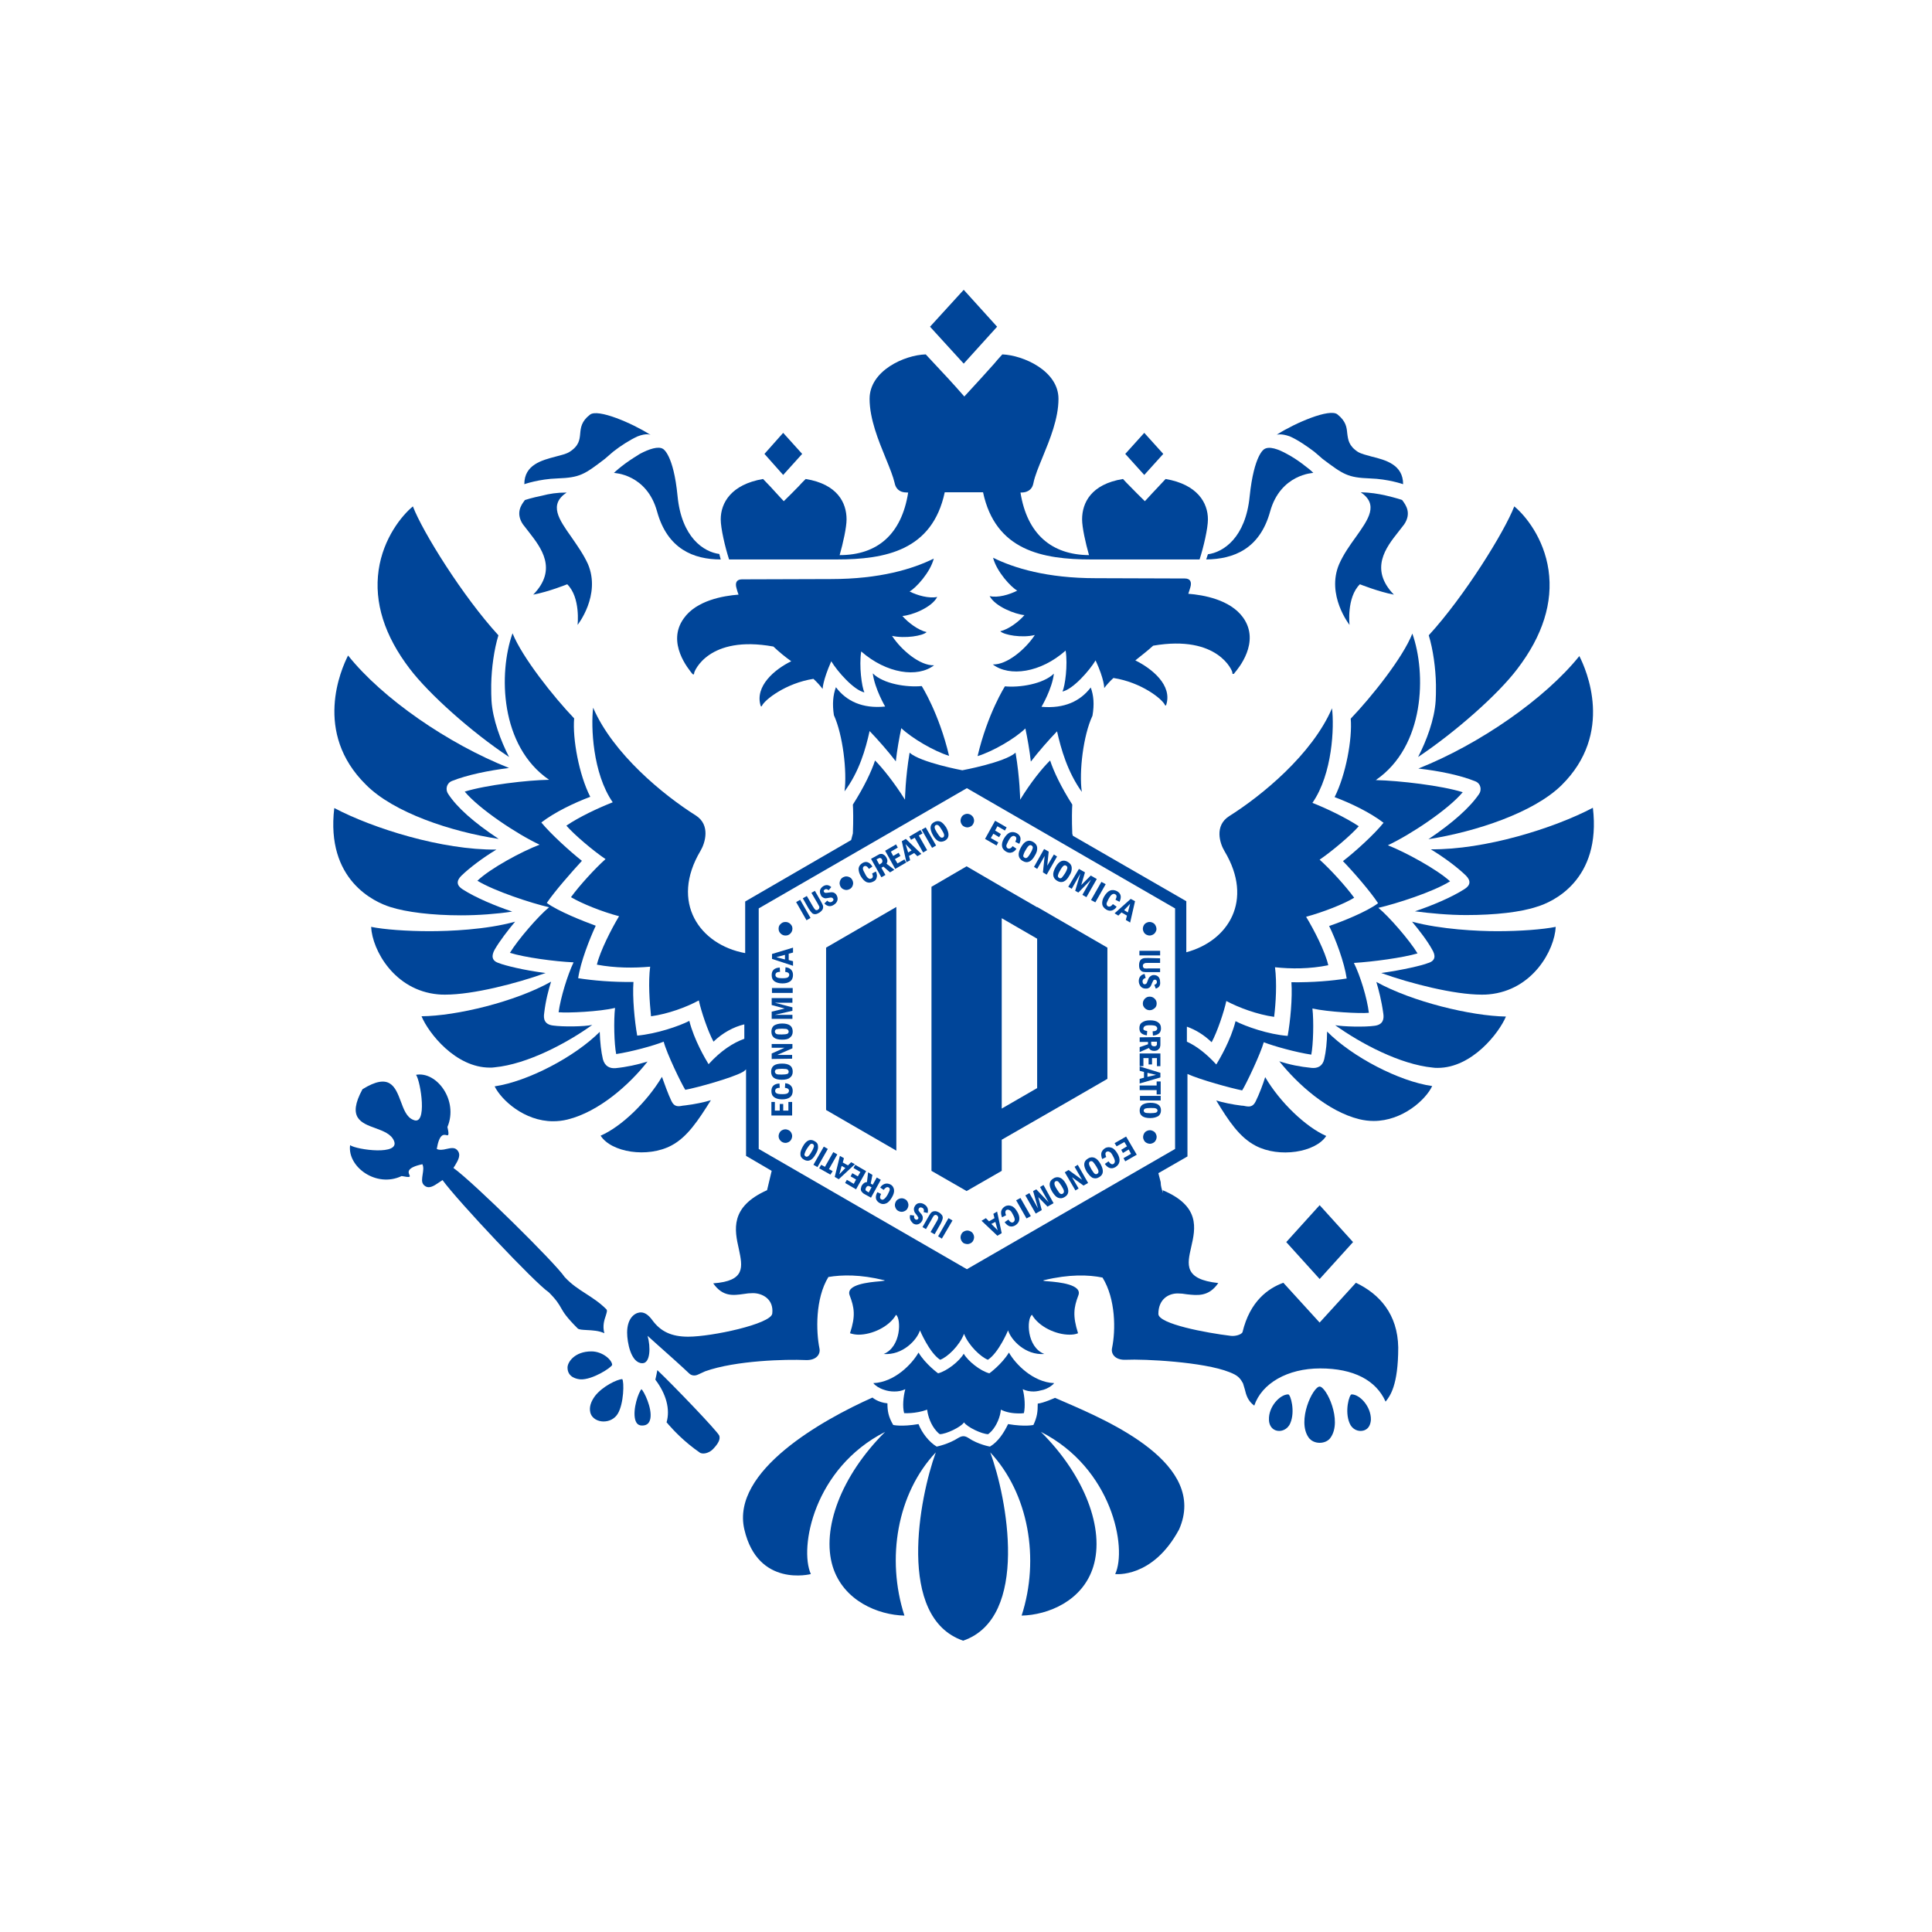 <?xml version="1.0" encoding="UTF-8"?> <svg xmlns="http://www.w3.org/2000/svg" width="400" height="400" viewBox="0 0 400 400" fill="none"><path d="M125.247 94.991C125.843 94.454 126.439 93.977 126.976 93.499C128.407 92.364 130.433 91.051 132.043 90.334C133.891 89.618 134.666 90.035 134.666 90.035C134.607 89.976 134.547 89.916 134.487 89.916C130.91 87.647 123.757 84.542 122.147 85.856C120.359 87.229 120.239 88.543 120.12 89.796C120.001 91.051 119.881 92.305 117.914 93.559C117.258 93.977 116.245 94.215 115.112 94.514C112.191 95.29 108.555 96.186 108.555 100.246C108.555 100.246 111.595 99.171 115.41 99.052C120.06 98.873 120.955 98.275 125.247 94.991Z" fill="#004599"></path><path d="M109.506 110.156C112.01 113.38 115.527 117.858 110.4 123.113C113.619 122.516 117.435 120.963 117.435 120.963C120.237 123.71 119.581 129.382 119.581 129.382C119.581 129.382 124.469 123.232 121.727 116.783C120.833 114.813 119.521 112.962 118.329 111.231C115.706 107.529 113.56 104.483 117.315 101.976C115.288 101.976 113.798 102.214 112.189 102.632C110.102 103.05 108.671 103.528 108.671 103.528C108.612 103.588 108.612 103.647 108.552 103.707C107.956 104.483 106.704 106.215 108.254 108.543C108.612 109.021 109.029 109.558 109.506 110.156Z" fill="#004599"></path><path d="M129.488 95.946C128.356 96.782 127.521 97.499 127.104 97.917C127.104 97.917 133.9 98.096 136.046 105.918C138.192 113.68 143.617 115.83 149.221 115.83L148.923 114.695C145.704 114.277 141.113 111.292 140.279 102.694C139.444 94.095 137.298 92.961 137.298 92.961C136.344 92.304 134.377 92.961 132.469 93.976C131.634 94.513 130.621 95.111 129.488 95.946Z" fill="#004599"></path><path d="M173.244 115.828C183.319 115.828 193.036 113.977 195.599 101.916H203.528C206.092 113.977 215.809 115.828 225.884 115.828H248.359C249.194 113.261 250.088 109.379 250.088 107.528C250.088 104.125 247.942 100.304 241.324 99.169C239.834 100.781 239.476 101.139 238.523 102.155C238.165 102.572 237.688 103.05 237.032 103.767C235.78 102.572 235.124 101.856 233.932 100.662C233.515 100.244 233.038 99.766 232.501 99.169C225.884 100.244 224.036 104.125 224.036 107.528C224.036 109.2 224.751 112.424 225.467 114.932C217.717 114.873 212.649 110.573 211.278 101.975H211.338C211.815 101.975 212.232 101.916 212.53 101.796C213.305 101.498 213.782 100.96 213.961 100.005C214.259 98.512 215.034 96.661 215.869 94.631C217.359 90.989 219.147 86.689 219.147 82.57C219.147 76.778 211.874 73.553 207.522 73.374C206.867 74.091 206.271 74.747 205.794 75.344C203.707 77.673 202.575 78.927 199.653 82.092C197.09 79.166 196.077 78.091 191.665 73.374C187.313 73.493 180.04 76.718 180.04 82.57C180.04 86.749 181.888 91.228 183.378 94.87C184.213 96.9 184.928 98.691 185.227 100.005C185.405 100.901 185.882 101.498 186.657 101.796C187.015 101.916 187.432 101.975 187.909 101.975H188.028C186.657 110.633 181.65 114.932 173.84 114.932C174.555 112.424 175.271 109.2 175.271 107.528C175.271 104.125 173.423 100.244 166.805 99.169C166.209 99.766 165.732 100.244 165.375 100.662C164.182 101.856 163.526 102.572 162.274 103.767C161.619 103.05 161.142 102.572 160.784 102.155C159.83 101.08 159.472 100.721 157.982 99.169C151.365 100.304 149.219 104.125 149.219 107.528C149.219 109.379 150.113 113.261 150.948 115.828H173.244Z" fill="#004599"></path><path d="M157.499 146.161C157.558 146.28 157.678 146.28 157.737 146.161C158.274 144.907 162.685 141.443 168.408 140.548C169.124 141.205 169.78 141.921 170.316 142.637C170.316 142.637 170.316 140.966 172.105 136.906C173.357 138.995 176.755 142.876 178.96 143.354C178.424 142.22 177.828 137.861 178.305 134.875C183.551 139.473 189.989 140.369 193.387 137.741C190.466 137.861 186.591 134.577 184.683 131.651C187.366 132.248 191.062 131.651 191.837 130.875C190.108 130.457 188.081 128.964 186.83 127.531C188.737 127.412 192.91 125.799 194.043 123.59C192.374 123.948 189.929 123.291 188.32 122.455C189.572 121.798 192.612 118.515 193.328 115.648C188.976 117.798 182.18 119.888 172.045 119.888C172.045 119.888 154.161 119.947 153.624 119.947C152.551 119.947 152.133 120.604 152.491 121.798C152.611 122.217 152.73 122.694 152.908 123.112C149.749 123.351 144.205 124.307 141.582 128.009C137.886 133.084 142.655 138.637 143.311 139.473C143.549 139.771 143.728 139.652 143.728 139.294C143.728 139.055 146.649 131.412 160.122 133.86C161.314 134.995 162.566 136.01 163.818 136.906C160.48 138.518 156.188 142.04 157.499 146.161Z" fill="#004599"></path><path d="M106.645 190.822C100.684 192.494 92.993 192.793 88.94 192.793C84.171 192.793 79.461 192.435 76.838 191.897C77.076 196.734 81.667 205.034 90.669 205.869C91.145 205.929 91.682 205.929 92.219 205.929C97.882 205.929 106.824 203.66 112.965 201.451C108.553 200.913 104.32 199.839 103.367 199.421C101.697 198.943 101.757 197.808 102.413 196.614C103.486 194.763 105.155 192.614 106.645 190.822Z" fill="#004599"></path><path d="M105.398 156.73C103.669 153.386 102 148.908 101.761 145.086C101.702 143.892 101.702 143.415 101.702 142.459C101.702 142.34 101.702 142.22 101.702 142.041C101.702 141.922 101.702 141.862 101.702 141.742C101.761 138.339 102.298 134.458 103.192 131.532C95.8 123.471 87.454 110.037 85.486 104.842C83.221 106.693 79.346 111.41 78.392 118.038C77.438 124.725 79.585 131.592 84.831 138.459C88.825 143.713 97.648 151.595 105.398 156.73Z" fill="#004599"></path><path d="M80.776 187.778C84.114 188.853 89.479 189.51 95.441 189.51C99.077 189.51 102.952 189.211 106.053 188.734C102.654 187.599 98.481 185.867 95.798 184.136C94.547 183.36 94.427 182.405 95.501 181.33C97.229 179.658 99.912 177.627 102.773 175.896C91.566 176.015 77.258 171.537 69.21 167.298C67.422 182.225 77.556 186.763 80.776 187.778Z" fill="#004599"></path><path d="M103.245 173.69C98.118 170.286 94.6 167.181 92.752 164.315C92.216 163.479 92.395 162.165 93.587 161.688C96.746 160.434 101.098 159.538 105.391 159.001C92.752 153.985 79.16 144.611 72.066 135.714C70.635 138.52 64.793 151.657 75.762 162.464C81.485 168.256 93.408 172.197 103.245 173.69Z" fill="#004599"></path><path d="M297.298 142.041C297.298 142.161 297.298 142.34 297.298 142.459C297.298 143.474 297.298 143.892 297.238 145.086C297 148.968 295.331 153.386 293.602 156.73C301.292 151.595 310.175 143.773 314.169 138.459C319.415 131.592 321.561 124.725 320.607 118.038C319.654 111.41 315.779 106.693 313.513 104.842C311.486 110.096 303.2 123.471 295.808 131.532C296.702 134.458 297.238 138.339 297.298 141.742C297.298 141.862 297.298 141.981 297.298 142.041Z" fill="#004599"></path><path d="M267.011 90.336C268.68 91.053 270.648 92.426 272.078 93.501C272.615 93.919 273.151 94.456 273.807 94.993C278.159 98.278 279.053 98.875 283.644 99.054C287.459 99.173 290.5 100.248 290.5 100.248C290.5 96.188 286.863 95.233 283.942 94.516C282.869 94.217 281.855 93.979 281.14 93.56C279.232 92.306 279.113 91.052 278.934 89.739C278.815 88.485 278.696 87.231 276.907 85.798C275.298 84.485 268.144 87.59 264.567 89.858C264.507 89.918 264.388 89.918 264.328 89.978C264.388 90.038 265.163 89.679 267.011 90.336Z" fill="#004599"></path><path d="M286.859 102.575C285.249 102.216 283.759 101.978 281.732 101.918C285.488 104.486 283.342 107.471 280.718 111.173C279.467 112.904 278.155 114.755 277.261 116.786C274.519 123.175 279.407 129.384 279.407 129.384C279.407 129.384 278.751 123.712 281.553 120.966C281.553 120.966 285.428 122.518 288.588 123.115C283.461 117.801 286.978 113.323 289.482 110.158C289.959 109.561 290.376 109.024 290.734 108.546C292.284 106.217 291.032 104.545 290.436 103.709C290.376 103.649 290.317 103.59 290.317 103.53C290.376 103.53 288.946 103.052 286.859 102.575Z" fill="#004599"></path><path d="M262.963 105.916C265.109 98.153 271.905 97.914 271.905 97.914C271.548 97.496 270.653 96.78 269.521 95.944C268.388 95.108 267.434 94.511 266.54 94.033C264.632 92.958 262.724 92.301 261.711 93.018C261.711 93.018 259.625 94.152 258.73 102.751C257.896 111.289 253.305 114.334 250.086 114.753L249.729 115.827C255.392 115.768 260.817 113.678 262.963 105.916Z" fill="#004599"></path><path d="M305.404 161.745C306.656 162.223 306.776 163.596 306.239 164.373C304.331 167.179 300.814 170.343 295.747 173.747C305.583 172.194 317.506 168.254 323.289 162.581C334.258 151.774 328.416 138.638 326.985 135.831C319.891 144.668 306.299 154.102 293.66 159.118C297.893 159.596 302.304 160.491 305.404 161.745Z" fill="#004599"></path><path d="M114.1 203.242C106.648 207.422 94.487 210.347 87.273 210.407C88.704 213.871 94.308 221.036 101.402 221.036C101.76 221.036 102.058 221.036 102.416 220.976C109.212 220.319 117.379 215.96 122.625 212.198C120.956 212.557 116.544 212.617 114.458 212.318C112.669 212.079 112.491 210.885 112.669 209.75C112.968 207.183 113.564 204.914 114.1 203.242Z" fill="#004599"></path><path d="M166.081 93.975L162.146 89.616L158.271 93.975L162.146 98.334L166.081 93.975Z" fill="#004599"></path><path d="M240.842 93.975L236.907 89.616L232.973 93.975L236.907 98.334L240.842 93.975Z" fill="#004599"></path><path d="M206.441 67.643L199.526 60L192.551 67.643L199.526 75.286L206.441 67.643Z" fill="#004599"></path><path d="M255.146 139.235C255.087 139.534 255.325 139.653 255.564 139.414C255.564 139.414 255.564 139.414 255.564 139.355L255.623 139.295C256.279 138.519 261.048 132.966 257.352 127.831C254.669 124.129 249.125 123.173 246.025 122.934C246.145 122.516 246.323 122.098 246.443 121.621C246.8 120.427 246.383 119.77 245.31 119.77C244.773 119.77 226.888 119.71 226.888 119.71C216.754 119.71 209.958 117.62 205.606 115.471C206.321 118.337 209.362 121.621 210.614 122.278C209.004 123.114 206.56 123.83 204.891 123.412C206.083 125.621 210.197 127.174 212.104 127.353C210.852 128.786 208.825 130.279 207.096 130.696C207.871 131.473 211.567 132.13 214.25 131.473C212.342 134.399 208.468 137.683 205.546 137.563C209.004 140.19 215.443 139.295 220.629 134.697C221.106 137.683 220.51 142.041 219.973 143.176C222.179 142.698 225.577 138.817 226.829 136.727C228.677 140.728 228.617 142.46 228.617 142.46C229.154 141.743 229.81 141.026 230.525 140.37C236.308 141.265 240.66 144.728 241.196 145.982C241.256 146.102 241.375 146.102 241.435 145.982C242.806 141.863 238.454 138.399 235.056 136.727C236.248 135.772 237.5 134.817 238.752 133.682C252.225 131.353 255.206 138.996 255.146 139.235Z" fill="#004599"></path><path d="M225.825 142.337C223.679 145.143 220.4 146.755 215.631 146.337C215.631 146.337 217.837 142.635 218.195 139.471C215.989 141.62 211.101 142.396 208.06 142.098C208.06 142.098 204.483 147.71 202.396 156.547C205.497 155.592 210.087 152.965 212.293 150.815C212.71 152.786 213.187 155.473 213.425 157.682C214.975 155.652 217.181 153.144 218.85 151.413C219.685 155.115 220.997 159.772 223.977 163.952C223.381 159.772 224.275 152.248 226.183 148.188C226.6 145.8 226.422 143.949 225.825 142.337Z" fill="#004599"></path><path d="M180.043 151.356C181.712 153.088 183.918 155.595 185.468 157.626C185.706 155.416 186.183 152.729 186.601 150.759C188.806 152.849 193.397 155.536 196.497 156.491C194.41 147.654 190.833 142.041 190.833 142.041C187.793 142.34 182.904 141.623 180.698 139.414C181.116 142.638 183.262 146.281 183.262 146.281C178.552 146.758 175.214 145.146 173.068 142.28C172.471 143.892 172.293 145.743 172.65 148.072C174.499 152.132 175.393 159.656 174.856 163.835C177.896 159.775 179.208 155.118 180.043 151.356Z" fill="#004599"></path><path d="M266.305 257.161L273.22 264.803L280.135 257.161L273.22 249.518L266.305 257.161Z" fill="#004599"></path><path d="M280.726 265.582L273.215 273.822L265.703 265.582C262.603 266.717 258.788 269.344 257.238 275.853C256.88 276.39 255.628 276.689 254.794 276.569C249.845 275.972 239.83 274.121 239.83 272.031C239.83 269.046 241.857 267.792 243.824 267.792C244.421 267.792 245.076 267.852 245.732 267.971C247.938 268.21 250.263 268.508 252.23 265.642C245.076 264.866 245.792 261.821 246.626 258.178C247.52 254.297 248.534 249.7 240.724 246.416C240.724 246.594 240.784 246.833 240.784 247.013C240.546 246.236 240.307 245.579 240.307 244.743L239.83 242.892L245.851 239.429V222.352C248.474 223.546 254.794 225.278 257.178 225.756C257.953 224.561 260.993 218.173 261.649 215.784C263.795 216.62 268.326 217.874 271.486 218.352C271.903 216.262 272.022 211.425 271.724 208.798C274.944 209.514 281.501 209.873 283.409 209.694C283.051 206.649 281.62 201.991 280.309 199.364C284.243 199.125 290.443 198.289 293.484 197.394C291.874 194.707 287.523 189.691 285.376 187.959C289.013 187.123 296.703 184.675 300.221 182.466C297.478 179.958 290.98 176.435 287.344 175.002C292.053 172.793 299.863 167.598 302.844 164.016C298.432 162.642 289.788 161.627 284.84 161.508C295.034 154.522 295.332 139.415 292.411 131.175C290.443 136.191 283.886 144.371 279.653 148.789C280.011 152.969 278.64 160.433 276.315 165.031C279.653 166.284 283.647 168.195 286.449 170.345C284.601 172.673 280.607 176.316 278.043 178.286C280.19 180.495 283.767 184.615 285.316 187.004C282.932 188.795 277.805 190.825 275.182 191.721C276.494 194.348 278.342 199.245 278.818 202.588C275.838 203.066 271.724 203.424 267.372 203.364C267.611 206.589 267.134 211.545 266.597 214.471C262.603 214.172 257.894 212.5 255.807 211.425C254.794 215.426 252.469 219.307 251.932 220.203C251.872 220.322 251.813 220.382 251.813 220.382C249.726 218.113 247.699 216.56 245.732 215.665V212.56C247.58 213.216 249.309 214.291 250.859 215.784C252.051 213.575 253.422 209.455 253.899 207.246C256.463 208.619 260.338 210.052 263.795 210.53C264.153 207.604 264.391 203.544 263.975 200.259C267.313 200.618 271.188 200.618 275.003 199.842C274.407 197.095 272.022 192.437 270.413 189.81C273.93 188.855 278.222 187.183 280.369 185.869C278.64 183.481 275.361 179.898 273.215 177.987C275.838 176.196 279.713 172.912 281.322 171.061C278.699 169.33 274.765 167.419 271.724 166.225C275.897 160.194 276.255 150.521 275.778 146.64C271.665 156.193 261.232 164.732 254.495 168.972C251.396 170.942 252.528 174.584 253.542 176.256C259.622 186.407 254.317 194.826 245.613 197.155V186.586L222.124 173.032L222.005 172.614C221.886 169.748 221.945 167.419 222.005 166.583C219.68 162.941 218.13 159.657 217.415 157.447C215.805 159 213.361 162.045 211.215 165.568C211.215 165.508 211.155 161.149 210.261 155.835C207.996 157.865 199.232 159.478 199.232 159.478C199.232 159.478 190.588 157.865 188.323 155.835C187.428 161.149 187.369 165.508 187.369 165.568C185.163 162.045 182.719 159 181.169 157.447C180.453 159.657 178.903 162.941 176.578 166.583C176.638 167.479 176.698 169.748 176.578 172.554C176.578 172.554 176.459 173.032 176.22 173.927L154.282 186.646V197.334C144.863 195.602 138.663 186.825 145.042 176.136C145.996 174.524 147.128 170.822 144.088 168.852C137.351 164.613 126.919 156.074 122.805 146.52C122.328 150.401 122.686 160.075 126.859 166.105C123.818 167.299 119.884 169.15 117.261 170.942C118.93 172.853 122.805 176.136 125.369 177.868C123.223 179.779 119.944 183.362 118.215 185.75C120.421 187.064 124.713 188.795 128.171 189.691C126.62 192.258 124.236 196.916 123.58 199.722C127.395 200.439 131.271 200.439 134.609 200.14C134.192 203.364 134.49 207.425 134.788 210.41C138.305 209.933 142.18 208.5 144.684 207.126C145.161 209.336 146.532 213.455 147.725 215.665C149.573 213.873 151.838 212.619 154.103 212.082V215.068C151.778 215.903 149.274 217.516 146.711 220.322C146.711 220.322 146.651 220.262 146.592 220.143C146.055 219.247 143.73 215.366 142.717 211.365C140.63 212.441 135.921 214.052 131.926 214.411C131.39 211.425 130.913 206.469 131.151 203.305C126.859 203.364 122.746 203.006 119.705 202.528C120.182 199.185 122.09 194.348 123.342 191.661C120.719 190.706 115.592 188.676 113.207 186.944C114.817 184.556 118.393 180.495 120.48 178.226C117.977 176.256 113.982 172.614 112.074 170.285C114.876 168.135 118.871 166.225 122.209 164.971C119.884 160.433 118.513 152.969 118.871 148.73C114.638 144.311 108.14 136.131 106.113 131.115C103.192 139.355 103.49 154.462 113.684 161.448C109.272 161.508 100.628 162.523 96.217 163.896C99.198 167.479 107.007 172.673 111.717 174.883C108.08 176.256 101.523 179.779 98.84 182.346C102.357 184.496 110.048 187.004 113.684 187.84C111.538 189.571 107.186 194.587 105.576 197.274C108.617 198.229 114.817 199.065 118.751 199.245C117.499 201.871 116.069 206.529 115.651 209.574C117.619 209.753 124.117 209.455 127.336 208.679C127.038 211.306 127.157 216.142 127.574 218.232C130.734 217.754 135.324 216.501 137.411 215.665C138.007 218.053 141.107 224.442 141.882 225.636C144.445 225.159 151.48 223.188 153.686 221.994C154.044 221.815 154.282 221.576 154.461 221.397V239.31L159.767 242.415C159.171 244.863 158.813 246.356 158.813 246.416C151.063 249.879 152.076 254.656 152.971 258.596C153.746 262.299 154.401 265.224 147.665 265.702C149.632 268.508 151.778 268.21 153.925 267.911C154.58 267.792 155.236 267.732 155.892 267.732C157.859 267.732 160.244 268.986 159.886 271.971C159.588 274.121 147.367 276.748 142.478 276.748C139.02 276.748 136.755 275.673 135.027 273.285C134.192 272.151 133.357 271.613 132.403 271.733C131.211 271.912 129.84 273.106 129.84 275.912C129.84 277.883 130.615 282.242 132.999 282.242C134.668 282.242 134.728 278.838 134.073 276.569C134.073 276.569 134.788 277.226 135.861 278.181C137.948 280.032 141.226 282.958 142.657 284.332C143.134 284.809 143.849 284.929 144.565 284.57C144.982 284.391 145.459 284.152 145.996 283.913C152.374 281.645 162.867 281.406 166.742 281.585C169.067 281.704 169.901 280.331 169.663 279.196C168.947 275.673 168.769 268.866 171.511 264.388C174.372 263.911 178.128 263.851 183.017 265.045C183.434 265.164 182.957 265.164 182.123 265.284C179.917 265.463 175.028 265.941 175.922 268.21C176.876 270.717 177.174 272.449 175.982 276.032C176.519 276.211 177.115 276.33 177.77 276.33C180.513 276.33 184.09 274.718 185.521 272.21C186.594 273.046 186.594 278.838 182.957 280.331C186.892 280.63 189.872 277.405 190.468 275.435C190.468 275.435 192.376 280.032 194.642 281.525C196.072 281.047 198.636 278.659 199.59 276.151C200.543 278.599 203.107 280.988 204.538 281.525C206.803 280.032 208.711 275.435 208.711 275.435C209.307 277.405 212.288 280.63 216.223 280.331C212.526 278.898 212.526 273.046 213.659 272.21C215.09 274.718 218.667 276.33 221.409 276.33C222.065 276.33 222.661 276.27 223.197 276.032C222.065 272.449 222.303 270.717 223.257 268.21C224.151 265.941 219.263 265.463 217.057 265.284C216.223 265.224 215.745 265.164 216.163 265.045C221.409 263.791 225.344 263.911 228.265 264.508C231.007 268.926 231.007 275.435 230.232 279.137C229.994 280.271 230.828 281.645 233.153 281.525C236.79 281.346 249.19 281.943 254.555 284.093C256.224 284.749 256.701 285.227 257.357 286.421C257.476 286.839 257.596 287.197 257.715 287.615C258.013 288.869 258.37 290.063 259.682 291.019C261.232 286.421 266.538 283.316 273.334 283.316C280.25 283.316 284.899 285.764 286.867 290.183L286.926 290.123C287.761 289.048 289.49 286.899 289.49 278.957C289.371 272.091 285.615 267.911 280.726 265.582ZM200.186 262.776L157.084 237.877V188.078L200.186 163.18L243.288 188.078V237.877L200.186 262.776Z" fill="#004599"></path><path d="M261.943 223.008C261.526 224.381 260.691 226.59 259.976 228.023C259.38 229.277 258.545 229.158 257.651 228.979C257.472 228.919 257.293 228.919 257.115 228.919C255.147 228.68 253.18 228.262 251.809 227.844C254.372 232.084 256.637 235.487 259.976 237.219C264.864 239.786 272.376 238.592 274.582 235.188C270.349 233.337 264.984 228.202 261.943 223.008Z" fill="#004599"></path><path d="M279.836 288.691C279.359 288.691 278.345 292.155 279.419 294.663C279.955 295.976 281.267 296.514 282.399 296.155C283.472 295.797 283.77 294.782 283.83 293.946C283.89 291.259 281.565 288.691 279.836 288.691Z" fill="#004599"></path><path d="M286.393 209.809C286.572 210.944 286.393 212.138 284.605 212.376C282.518 212.675 278.107 212.556 276.438 212.257C281.684 216.019 289.851 220.378 296.647 221.035C297.005 221.095 297.303 221.095 297.66 221.095C304.754 221.095 310.359 213.869 311.789 210.466C304.576 210.347 292.414 207.421 284.962 203.301C285.439 204.913 286.035 207.182 286.393 209.809Z" fill="#004599"></path><path d="M329.789 167.24C321.741 171.48 307.434 175.958 296.226 175.839C299.088 177.57 301.77 179.601 303.499 181.272C304.572 182.347 304.453 183.302 303.201 184.078C300.519 185.81 296.345 187.542 292.947 188.676C296.107 189.094 299.922 189.453 303.559 189.453C309.52 189.453 314.886 188.855 318.224 187.721C321.443 186.765 331.578 182.227 329.789 167.24Z" fill="#004599"></path><path d="M274.165 219.304C273.807 220.797 272.734 221.215 271.542 221.096C269.158 220.857 267.011 220.439 264.865 219.722C268.621 224.44 274.88 230.112 281.438 231.724C282.452 231.963 283.406 232.083 284.419 232.083C290.381 232.083 295.209 227.664 296.521 224.857C289.725 223.902 279.948 218.827 274.761 213.572C274.761 215.662 274.523 217.752 274.165 219.304Z" fill="#004599"></path><path d="M292.348 190.822C293.838 192.614 295.507 194.763 296.521 196.614C297.236 197.808 297.295 198.943 295.567 199.421C294.613 199.839 290.321 200.854 285.969 201.451C292.109 203.66 301.111 205.929 306.715 205.929C307.251 205.929 307.788 205.929 308.265 205.869C317.326 205.034 321.857 196.734 322.096 191.897C319.413 192.435 314.763 192.793 309.994 192.793C305.999 192.793 298.309 192.435 292.348 190.822Z" fill="#004599"></path><path d="M273.216 287.076C271.845 287.076 268.446 294.122 270.95 297.645C271.427 298.302 272.262 298.719 273.216 298.719C274.11 298.719 275.004 298.361 275.481 297.645C277.985 294.122 274.587 287.076 273.216 287.076Z" fill="#004599"></path><path d="M220.219 290.186C219.563 289.887 218.967 289.648 218.43 289.409C218.43 289.409 216.045 290.484 214.853 290.604C214.853 292.335 214.734 293.35 213.959 295.022C213.959 295.022 212.29 295.44 208.713 294.843C207.878 296.575 206.686 298.485 204.957 299.5C204.957 299.5 202.513 299.083 200.486 297.709C200.128 297.47 199.77 297.351 199.473 297.351C199.115 297.351 198.817 297.47 198.4 297.709C196.372 299.023 193.929 299.5 193.929 299.5C192.319 298.545 190.828 296.575 190.173 294.843C186.596 295.44 184.927 295.022 184.927 295.022C183.913 293.291 183.734 292.096 183.734 290.544C181.767 290.365 180.634 289.35 180.634 289.35C170.44 293.888 151.303 304.516 154.105 316.637C156.907 328.759 167.877 325.892 167.877 325.892C165.432 320.459 168.473 303.979 183.257 296.455C174.136 305.531 170.022 316.578 172.407 324.34C174.613 331.446 181.826 334.371 187.251 334.491C183.436 322.668 185.761 309.174 193.749 300.695C190.352 310.01 185.522 334.909 199.413 339.685C213.244 334.909 208.475 310.01 205.017 300.695C212.946 309.174 215.33 322.728 211.515 334.491C216.94 334.371 224.153 331.505 226.359 324.34C228.743 316.578 224.63 305.531 215.509 296.455C230.294 303.979 233.394 320.519 230.89 325.892C230.89 325.892 238.64 326.848 244.124 316.637C250.086 303.083 229.757 294.305 220.219 290.186Z" fill="#004599"></path><path d="M126.741 282.599C126.741 281.583 124.773 279.792 122.448 279.792C118.99 279.792 117.5 282.001 117.5 283.136C117.5 285.226 119.527 285.524 120.183 285.584C122.627 285.703 126.502 283.196 126.741 282.599Z" fill="#004599"></path><path d="M262.725 293.946C262.725 294.722 263.083 295.797 264.156 296.155C265.229 296.514 266.6 295.976 267.137 294.663C268.21 292.215 267.196 288.691 266.719 288.691C264.99 288.691 262.606 291.259 262.725 293.946Z" fill="#004599"></path><path d="M123.22 288.988C122.326 290.182 121.968 291.316 122.207 292.391C122.505 293.705 123.816 294.302 124.949 294.302C126.201 294.302 127.274 293.705 127.87 292.75C129.182 290.66 129.241 286.002 128.824 285.524C127.751 285.584 124.77 287.017 123.22 288.988Z" fill="#004599"></path><path d="M121.488 275.373C122.621 275.432 123.992 275.492 125.124 276.029C124.707 274.477 125.124 273.283 125.423 272.387C125.602 271.79 125.78 271.313 125.542 271.074C124.111 269.64 122.68 268.745 121.309 267.849C119.819 266.894 118.329 265.938 116.897 264.386C115.049 261.58 98.059 244.801 93.886 241.816C94.005 241.637 94.065 241.457 94.184 241.338C94.9 240.144 95.555 239.009 94.602 238.054C94.065 237.516 93.29 237.696 92.455 237.875C91.74 238.054 90.965 238.173 90.428 237.875C90.965 234.71 91.859 234.889 92.396 235.008C92.813 235.128 93.052 235.128 92.634 233.337C94.959 227.844 90.428 221.753 86.136 222.529C87.09 223.843 88.581 233.277 85.54 231.844C84.169 231.307 83.573 229.635 82.977 228.022C81.844 225.037 80.711 221.992 75.048 225.515C71.828 231.426 74.75 232.501 77.731 233.576C79.34 234.173 80.949 234.77 81.546 236.143C82.977 239.308 73.855 238.054 72.484 237.098C71.888 241.577 77.909 245.995 83.156 243.488C85.004 243.846 84.944 243.667 84.765 243.249C84.526 242.711 84.109 241.756 87.448 241.039C87.746 241.637 87.627 242.353 87.507 243.129C87.388 243.965 87.209 244.801 87.746 245.339C88.7 246.294 89.772 245.578 90.905 244.801C91.144 244.622 91.382 244.502 91.621 244.324C94.721 248.623 110.877 265.76 113.619 267.551C115.228 269.163 115.705 269.999 116.182 270.835C116.719 271.79 117.315 272.745 119.58 275.015C119.878 275.313 120.594 275.313 121.488 275.373Z" fill="#004599"></path><path d="M139.017 237.159C142.296 235.428 144.561 231.964 147.184 227.785C145.813 228.202 143.845 228.621 141.878 228.859C141.7 228.859 141.521 228.919 141.342 228.919C140.448 229.098 139.613 229.218 139.017 227.964C138.301 226.471 137.526 224.262 137.05 222.948C133.949 228.143 128.644 233.278 124.352 235.129C126.557 238.592 134.069 239.786 139.017 237.159Z" fill="#004599"></path><path d="M131.5 293.884C131.738 294.78 132.215 295.197 133.11 295.138C134.004 295.078 134.48 294.6 134.659 293.645C135.017 291.495 133.348 288.092 132.811 287.614C132.215 288.211 130.963 291.734 131.5 293.884Z" fill="#004599"></path><path d="M216.043 287.736C216.997 287.437 217.832 286.9 218.249 286.362C213.838 286.183 210.201 282.362 208.889 280.033C207.399 282.481 204.836 284.332 204.836 284.332C202.988 283.855 200.424 281.824 199.53 280.272C198.636 281.824 196.072 283.855 194.224 284.332C194.224 284.332 191.601 282.422 190.17 280.033C188.859 282.362 185.222 286.183 180.811 286.362C181.228 286.9 182.062 287.437 183.016 287.736C183.672 287.975 184.388 288.094 185.163 288.094C185.938 288.094 186.713 287.975 187.428 287.616C187.011 289.228 186.832 291.199 187.189 292.572C187.189 292.572 189.515 292.752 191.959 291.856C192.138 293.349 192.793 295.08 193.866 296.274C194.105 296.513 194.284 296.752 194.582 296.931C195.893 296.931 198.993 295.439 199.59 294.483C200.186 295.439 203.286 296.931 204.597 296.931C204.836 296.752 205.074 296.513 205.312 296.274C206.386 295.08 207.101 293.289 207.22 291.856C208.293 292.393 209.545 292.632 210.976 292.632C211.334 292.632 211.632 292.632 211.99 292.572C212.288 291.199 212.168 289.228 211.751 287.616C212.466 287.975 213.241 288.094 214.016 288.094C214.613 288.094 215.387 287.915 216.043 287.736Z" fill="#004599"></path><path d="M124.825 219.306C124.468 217.813 124.23 215.724 124.17 213.634C118.983 218.829 109.266 223.904 102.41 224.919C103.781 227.726 108.55 232.144 114.512 232.144C115.526 232.144 116.539 232.025 117.493 231.786C124.051 230.174 130.37 224.501 134.066 219.784C131.92 220.441 129.774 220.918 127.389 221.157C126.256 221.217 125.243 220.799 124.825 219.306Z" fill="#004599"></path><path d="M136.099 283.674C135.98 284.39 135.801 285.107 135.682 285.644C137.947 288.63 138.781 291.794 138.007 294.481C138.066 294.541 138.186 294.661 138.424 294.959C139.318 295.974 141.583 298.482 144.981 300.811C145.816 301.169 147.008 300.691 147.664 299.975C148.797 298.78 149.155 297.944 148.916 297.228C148.499 296.273 139.437 286.838 136.099 283.674Z" fill="#004599"></path><path d="M238.044 209.153C237.687 209.153 237.329 209.034 237.031 208.735C236.733 208.437 236.613 208.138 236.613 207.78C236.613 207.422 236.733 207.063 237.031 206.765C237.329 206.466 237.627 206.347 238.044 206.347C238.402 206.347 238.76 206.466 239.058 206.765C239.356 207.063 239.475 207.362 239.475 207.78C239.475 208.138 239.356 208.496 239.058 208.735C238.76 208.974 238.462 209.153 238.044 209.153Z" fill="#004599"></path><path d="M236.847 236.087C236.668 235.728 236.609 235.43 236.728 235.012C236.847 234.653 237.026 234.355 237.384 234.176C237.742 233.997 238.099 233.937 238.457 234.056C238.815 234.176 239.113 234.355 239.291 234.713C239.47 235.071 239.53 235.37 239.411 235.788C239.291 236.146 239.113 236.445 238.755 236.624C238.397 236.803 238.099 236.863 237.682 236.743C237.324 236.624 237.026 236.445 236.847 236.087Z" fill="#004599"></path><path d="M161.383 235.905C161.204 235.546 161.144 235.248 161.263 234.83C161.383 234.472 161.561 234.173 161.919 233.994C162.277 233.815 162.634 233.755 162.992 233.875C163.35 233.994 163.648 234.173 163.827 234.531C164.006 234.89 164.065 235.188 163.946 235.606C163.827 235.965 163.648 236.263 163.29 236.442C162.932 236.621 162.634 236.681 162.217 236.562C161.859 236.442 161.621 236.263 161.383 235.905Z" fill="#004599"></path><path d="M199.05 256.859C198.872 256.501 198.812 256.202 198.931 255.784C199.05 255.426 199.229 255.127 199.587 254.948C199.945 254.769 200.302 254.709 200.66 254.828C201.018 254.948 201.316 255.127 201.495 255.485C201.673 255.844 201.733 256.142 201.614 256.56C201.495 256.918 201.316 257.217 200.958 257.396C200.601 257.575 200.302 257.635 199.885 257.516C199.527 257.456 199.229 257.217 199.05 256.859Z" fill="#004599"></path><path d="M162.632 190.886C162.989 190.886 163.347 191.005 163.645 191.304C163.943 191.602 164.063 191.901 164.063 192.259C164.063 192.617 163.943 192.976 163.645 193.274C163.347 193.573 163.049 193.692 162.632 193.692C162.274 193.692 161.916 193.573 161.619 193.274C161.32 192.976 161.201 192.677 161.201 192.259C161.201 191.901 161.32 191.543 161.619 191.304C161.916 191.005 162.214 190.886 162.632 190.886Z" fill="#004599"></path><path d="M201.495 169.208C201.673 169.567 201.733 169.925 201.614 170.283C201.495 170.641 201.316 170.94 200.958 171.119C200.601 171.298 200.243 171.358 199.885 171.239C199.527 171.119 199.229 170.94 199.05 170.582C198.872 170.223 198.812 169.925 198.931 169.507C199.05 169.149 199.229 168.85 199.587 168.671C199.945 168.492 200.243 168.432 200.66 168.551C201.018 168.671 201.256 168.85 201.495 169.208Z" fill="#004599"></path><path d="M239.239 192.972C239.06 193.331 238.762 193.509 238.404 193.629C238.046 193.748 237.689 193.689 237.331 193.509C236.973 193.331 236.795 193.032 236.675 192.674C236.556 192.315 236.616 191.957 236.795 191.599C236.973 191.241 237.272 191.061 237.629 190.942C237.987 190.823 238.345 190.882 238.702 191.061C239.06 191.241 239.239 191.539 239.358 191.897C239.477 192.255 239.477 192.614 239.239 192.972Z" fill="#004599"></path><path d="M185.456 248.805C185.635 248.447 185.934 248.267 186.291 248.148C186.649 248.029 187.007 248.088 187.364 248.267C187.722 248.447 187.901 248.745 188.02 249.103C188.139 249.461 188.08 249.82 187.901 250.178C187.722 250.537 187.424 250.715 187.066 250.835C186.709 250.954 186.351 250.895 185.993 250.715C185.635 250.537 185.456 250.238 185.337 249.88C185.218 249.521 185.278 249.163 185.456 248.805Z" fill="#004599"></path><path d="M174.011 182.168C174.19 181.81 174.488 181.63 174.846 181.511C175.203 181.392 175.561 181.452 175.919 181.63C176.276 181.81 176.456 182.108 176.575 182.467C176.694 182.825 176.635 183.183 176.456 183.541C176.276 183.9 175.979 184.079 175.621 184.198C175.263 184.318 174.906 184.258 174.548 184.079C174.19 183.9 174.011 183.601 173.892 183.243C173.773 182.884 173.833 182.526 174.011 182.168Z" fill="#004599"></path><path d="M164.832 186.767L165.667 186.289L167.813 190.051L166.978 190.528L164.832 186.767Z" fill="#004599"></path><path d="M166.209 185.987L167.043 185.509L168.296 187.659C168.474 187.957 168.593 188.137 168.713 188.256C168.832 188.376 168.891 188.435 169.011 188.435C169.13 188.435 169.249 188.435 169.369 188.316C169.488 188.256 169.607 188.137 169.607 188.017C169.666 187.898 169.666 187.778 169.607 187.659C169.547 187.539 169.428 187.3 169.249 187.002L167.997 184.852L168.713 184.435L169.905 186.524C170.144 186.942 170.322 187.3 170.382 187.48C170.442 187.719 170.442 187.957 170.322 188.256C170.203 188.495 169.965 188.734 169.607 188.973C169.309 189.151 169.011 189.271 168.772 189.271C168.534 189.271 168.296 189.211 168.117 189.032C167.938 188.853 167.699 188.554 167.401 188.077L166.209 185.987Z" fill="#004599"></path><path d="M172.105 183.66L171.569 184.317C171.27 184.079 171.032 184.019 170.794 184.138C170.675 184.198 170.615 184.317 170.555 184.377C170.495 184.437 170.555 184.616 170.615 184.676C170.675 184.795 170.794 184.854 170.913 184.854C171.032 184.854 171.27 184.854 171.569 184.795C171.867 184.735 172.105 184.735 172.284 184.735C172.463 184.735 172.642 184.795 172.821 184.914C172.999 185.034 173.118 185.153 173.238 185.392C173.417 185.75 173.477 186.108 173.357 186.467C173.238 186.825 172.999 187.124 172.582 187.362C171.926 187.781 171.27 187.661 170.675 187.064L171.27 186.467C171.569 186.765 171.867 186.885 172.224 186.706C172.344 186.646 172.463 186.527 172.523 186.407C172.582 186.288 172.582 186.168 172.463 186.049C172.403 185.93 172.344 185.87 172.224 185.87C172.105 185.81 171.926 185.81 171.688 185.87C171.33 185.93 171.092 185.989 170.913 185.989C170.734 185.989 170.555 185.93 170.376 185.81C170.197 185.691 170.019 185.571 169.959 185.332C169.78 184.974 169.721 184.676 169.78 184.317C169.9 183.959 170.078 183.72 170.436 183.481C171.032 183.123 171.569 183.183 172.105 183.66Z" fill="#004599"></path><path d="M180.564 180.849L181.339 180.431C181.518 180.849 181.637 181.267 181.518 181.625C181.458 182.044 181.22 182.342 180.802 182.521C180.325 182.76 179.908 182.82 179.431 182.641C179.014 182.461 178.597 182.044 178.239 181.446C177.881 180.849 177.762 180.312 177.762 179.834C177.821 179.357 178.06 178.998 178.537 178.7C179.312 178.222 180.027 178.461 180.623 179.416L179.908 179.894C179.55 179.357 179.252 179.177 178.894 179.357C178.716 179.476 178.656 179.595 178.656 179.834C178.656 180.073 178.835 180.431 179.133 180.969C179.372 181.446 179.61 181.745 179.848 181.864C180.027 181.984 180.206 181.984 180.445 181.864C180.743 181.745 180.802 181.387 180.564 180.849Z" fill="#004599"></path><path d="M180.336 177.809L181.528 177.152C181.767 177.033 181.945 176.913 182.065 176.854C182.184 176.794 182.363 176.794 182.542 176.794C182.72 176.794 182.899 176.913 183.078 177.033C183.257 177.152 183.376 177.332 183.496 177.511C183.793 177.989 183.793 178.406 183.555 178.824L185.165 180.078L184.271 180.615L182.899 179.421L182.482 179.66L183.317 181.153L182.482 181.631L180.336 177.809ZM181.469 177.929L182.065 179.003L182.423 178.764C182.72 178.586 182.78 178.287 182.601 177.929C182.542 177.809 182.423 177.69 182.363 177.69C182.244 177.63 182.184 177.63 182.124 177.63C182.065 177.63 181.945 177.69 181.826 177.75L181.469 177.929Z" fill="#004599"></path><path d="M183.256 176.138L185.521 174.824L185.879 175.481L184.448 176.317L184.925 177.213L186.058 176.556L186.415 177.213L185.283 177.869L185.819 178.765L187.25 177.929L187.608 178.586L185.342 179.9L183.256 176.138Z" fill="#004599"></path><path d="M186.709 174.163L187.544 173.686L190.763 176.79L189.928 177.268L189.273 176.612L188.199 177.209L188.438 178.104L187.663 178.522L186.709 174.163ZM188.736 176.074L187.484 174.761L188.021 176.492L188.736 176.074Z" fill="#004599"></path><path d="M188.258 173.211L190.583 171.838L191 172.554L190.225 172.972L191.954 176.017L191.119 176.495L189.391 173.45L188.615 173.868L188.258 173.211Z" fill="#004599"></path><path d="M190.824 171.776L191.659 171.298L193.805 175.06L192.971 175.538L190.824 171.776Z" fill="#004599"></path><path d="M195.892 171.299C196.607 172.613 196.548 173.508 195.654 174.046C195.177 174.285 194.759 174.345 194.342 174.165C193.925 173.986 193.508 173.568 193.15 172.911C192.434 171.598 192.494 170.702 193.388 170.224C193.806 169.986 194.282 169.926 194.7 170.105C195.117 170.284 195.475 170.702 195.892 171.299ZM194.998 171.837C194.7 171.359 194.462 171.001 194.282 170.881C194.103 170.762 193.925 170.762 193.746 170.821C193.567 170.941 193.508 171.06 193.508 171.299C193.508 171.538 193.686 171.896 193.984 172.374C194.282 172.852 194.521 173.15 194.7 173.329C194.878 173.449 195.057 173.449 195.236 173.389C195.415 173.27 195.475 173.15 195.475 172.911C195.475 172.672 195.296 172.314 194.998 171.837Z" fill="#004599"></path><path d="M240.193 196.854V197.81H235.9V196.854H240.193Z" fill="#004599"></path><path d="M240.186 198.406V199.362H237.742C237.384 199.362 237.146 199.362 237.026 199.421C236.907 199.481 236.788 199.541 236.728 199.601C236.669 199.72 236.609 199.839 236.609 199.959C236.609 200.138 236.669 200.257 236.728 200.317C236.788 200.437 236.907 200.496 237.026 200.496C237.146 200.496 237.384 200.556 237.742 200.496H240.186V201.272H237.742C237.265 201.272 236.907 201.272 236.669 201.213C236.43 201.153 236.251 201.034 236.073 200.795C235.894 200.556 235.834 200.257 235.834 199.839C235.834 199.481 235.894 199.183 236.013 198.944C236.132 198.705 236.311 198.585 236.549 198.466C236.788 198.347 237.205 198.347 237.742 198.347L240.186 198.406Z" fill="#004599"></path><path d="M239.289 204.678L238.991 203.902C239.348 203.783 239.527 203.603 239.527 203.305C239.527 203.185 239.468 203.066 239.408 202.946C239.348 202.887 239.229 202.827 239.11 202.827C238.991 202.827 238.872 202.887 238.812 202.946C238.752 203.066 238.633 203.245 238.514 203.544C238.395 203.842 238.335 204.021 238.216 204.2C238.097 204.38 237.977 204.499 237.798 204.558C237.62 204.678 237.441 204.678 237.203 204.678C236.785 204.678 236.487 204.558 236.189 204.26C235.95 203.961 235.771 203.603 235.771 203.126C235.771 202.349 236.189 201.812 236.964 201.633L237.203 202.469C236.785 202.588 236.547 202.827 236.547 203.185C236.547 203.364 236.606 203.484 236.666 203.603C236.725 203.723 236.844 203.783 237.024 203.783C237.143 203.783 237.203 203.723 237.322 203.663C237.381 203.603 237.5 203.424 237.56 203.185C237.679 202.827 237.798 202.588 237.858 202.469C237.977 202.29 238.097 202.17 238.275 202.051C238.454 201.932 238.633 201.872 238.872 201.872C239.289 201.872 239.587 201.991 239.826 202.23C240.064 202.469 240.183 202.827 240.183 203.245C240.302 204.021 239.945 204.499 239.289 204.678Z" fill="#004599"></path><path d="M237.51 213.457L237.451 214.352C236.974 214.292 236.616 214.173 236.318 213.934C236.02 213.695 235.9 213.337 235.9 212.859C235.9 212.322 236.079 211.904 236.497 211.665C236.914 211.367 237.451 211.247 238.106 211.247C238.822 211.247 239.358 211.367 239.776 211.665C240.193 211.964 240.371 212.322 240.371 212.919C240.371 213.815 239.835 214.292 238.702 214.412L238.643 213.516C239.299 213.516 239.597 213.277 239.597 212.919C239.597 212.74 239.477 212.561 239.299 212.441C239.12 212.322 238.702 212.262 238.106 212.262C237.57 212.262 237.212 212.322 237.033 212.441C236.854 212.561 236.735 212.74 236.735 212.919C236.616 213.158 236.914 213.397 237.51 213.457Z" fill="#004599"></path><path d="M240.247 214.711V216.084C240.247 216.323 240.247 216.562 240.188 216.681C240.188 216.801 240.128 216.98 240.009 217.099C239.89 217.219 239.77 217.338 239.591 217.458C239.413 217.517 239.174 217.577 238.995 217.577C238.459 217.577 238.101 217.398 237.862 216.98L235.955 217.816V216.801L237.684 216.204V215.726H235.955V214.771L240.247 214.711ZM239.532 215.666H238.34V216.084C238.34 216.442 238.578 216.622 238.936 216.622C239.055 216.622 239.174 216.622 239.293 216.562C239.413 216.502 239.472 216.442 239.472 216.383C239.532 216.323 239.532 216.204 239.532 216.084V215.666Z" fill="#004599"></path><path d="M240.247 218.11V220.738H239.532V219.066H238.518V220.38H237.803V219.066H236.73V220.738H235.955V218.11H240.247Z" fill="#004599"></path><path d="M240.247 222.116V223.072L235.955 224.325V223.37L236.849 223.131V221.937L235.955 221.698V220.803L240.247 222.116ZM237.565 222.952L239.353 222.534L237.565 222.116V222.952Z" fill="#004599"></path><path d="M240.307 223.905V226.592H239.472V225.697H235.955V224.741H239.472V223.905H240.307Z" fill="#004599"></path><path d="M240.308 226.889V227.844H236.016V226.889H240.308Z" fill="#004599"></path><path d="M238.161 231.486C236.67 231.486 235.955 230.949 235.955 229.934C235.955 229.396 236.134 229.038 236.492 228.74C236.849 228.501 237.445 228.321 238.161 228.321C239.651 228.321 240.366 228.859 240.366 229.874C240.366 230.411 240.188 230.769 239.83 231.068C239.413 231.307 238.876 231.486 238.161 231.486ZM238.161 230.471C238.757 230.471 239.115 230.411 239.353 230.352C239.532 230.232 239.651 230.113 239.651 229.934C239.651 229.754 239.532 229.575 239.353 229.515C239.174 229.396 238.757 229.396 238.221 229.396C237.624 229.396 237.267 229.456 237.088 229.515C236.909 229.635 236.789 229.754 236.789 229.934C236.789 230.113 236.909 230.292 237.088 230.352C237.147 230.411 237.565 230.471 238.161 230.471Z" fill="#004599"></path><path d="M206.028 169.927L208.413 171.3L208.055 171.957L206.505 171.061L206.028 171.957L207.22 172.674L206.862 173.33L205.67 172.614L205.133 173.509L206.684 174.405L206.326 175.062L203.941 173.688L206.028 169.927Z" fill="#004599"></path><path d="M209.664 175.183L210.439 175.72C210.2 176.138 209.842 176.377 209.485 176.496C209.068 176.616 208.71 176.556 208.293 176.317C207.816 176.019 207.518 175.661 207.458 175.183C207.399 174.705 207.518 174.168 207.875 173.571C208.233 172.974 208.65 172.556 209.068 172.377C209.544 172.197 210.022 172.257 210.498 172.496C211.333 172.974 211.512 173.69 211.035 174.705L210.2 174.287C210.498 173.69 210.498 173.332 210.141 173.153C209.962 173.034 209.783 173.034 209.544 173.153C209.306 173.272 209.068 173.571 208.769 174.108C208.531 174.586 208.352 174.944 208.352 175.123C208.352 175.362 208.472 175.541 208.65 175.661C209.008 175.78 209.306 175.661 209.664 175.183Z" fill="#004599"></path><path d="M214.25 177.15C213.535 178.464 212.641 178.822 211.687 178.225C211.21 177.926 210.971 177.568 210.912 177.09C210.852 176.613 211.031 176.075 211.389 175.418C212.104 174.105 212.998 173.746 213.952 174.343C214.429 174.642 214.667 175 214.727 175.418C214.787 175.956 214.667 176.493 214.25 177.15ZM213.356 176.613C213.654 176.135 213.773 175.776 213.833 175.538C213.833 175.299 213.773 175.179 213.594 175.06C213.416 174.94 213.237 174.94 213.058 175.06C212.879 175.179 212.641 175.478 212.343 176.015C212.044 176.493 211.925 176.851 211.865 177.09C211.806 177.329 211.925 177.448 212.104 177.568C212.283 177.687 212.462 177.687 212.641 177.568C212.819 177.448 213.058 177.15 213.356 176.613Z" fill="#004599"></path><path d="M216.167 175.778L217.121 176.316L216.822 179.241L218.194 176.913L218.85 177.331L216.703 181.092L215.928 180.615L216.286 177.211L214.736 179.898L214.08 179.48L216.167 175.778Z" fill="#004599"></path><path d="M221.404 181.272C220.689 182.586 219.795 182.944 218.841 182.347C218.364 182.048 218.126 181.69 218.066 181.212C218.006 180.735 218.186 180.197 218.543 179.54C219.258 178.227 220.153 177.868 221.106 178.465C221.583 178.764 221.822 179.122 221.882 179.54C221.941 180.078 221.822 180.675 221.404 181.272ZM220.51 180.794C220.809 180.316 220.928 179.958 220.987 179.719C220.987 179.481 220.928 179.361 220.749 179.242C220.57 179.122 220.391 179.122 220.212 179.242C220.034 179.361 219.795 179.66 219.497 180.197C219.199 180.675 219.08 181.033 219.02 181.272C219.02 181.511 219.08 181.63 219.258 181.75C219.437 181.869 219.616 181.869 219.795 181.75C219.974 181.57 220.212 181.272 220.51 180.794Z" fill="#004599"></path><path d="M223.381 179.898L224.634 180.615L223.859 183.242L225.826 181.272L227.078 181.988L224.932 185.75L224.097 185.273L225.885 182.108L223.262 184.795L222.607 184.436L223.68 180.854L221.891 184.019L221.176 183.6L223.381 179.898Z" fill="#004599"></path><path d="M228.029 182.585L228.923 183.063L226.777 186.824L225.883 186.347L228.029 182.585Z" fill="#004599"></path><path d="M230.414 187.184L231.189 187.722C230.95 188.139 230.593 188.378 230.235 188.498C229.818 188.617 229.46 188.557 229.042 188.319C228.566 188.02 228.267 187.662 228.208 187.184C228.148 186.706 228.267 186.169 228.625 185.572C228.983 184.975 229.4 184.557 229.818 184.378C230.235 184.198 230.771 184.258 231.248 184.497C232.083 184.975 232.262 185.691 231.785 186.706L230.95 186.288C231.248 185.691 231.248 185.333 230.89 185.154C230.712 185.034 230.533 185.034 230.294 185.154C230.056 185.273 229.818 185.572 229.52 186.109C229.281 186.587 229.102 186.945 229.102 187.124C229.102 187.363 229.221 187.542 229.4 187.662C229.758 187.781 230.056 187.662 230.414 187.184Z" fill="#004599"></path><path d="M234.102 186.106L234.997 186.584L233.983 191.003L233.089 190.465L233.327 189.57L232.195 188.913L231.539 189.57L230.764 189.092L234.102 186.106ZM233.506 188.913L233.983 187.121L232.731 188.435L233.506 188.913Z" fill="#004599"></path><path d="M235.354 239.068L232.97 240.441L232.612 239.785L234.162 238.889L233.685 237.993L232.493 238.71L232.135 238.053L233.327 237.336L232.791 236.441L231.181 237.336L230.764 236.68L233.149 235.307L235.354 239.068Z" fill="#004599"></path><path d="M229.036 239.549L228.201 239.967C228.022 239.549 227.963 239.131 228.022 238.713C228.141 238.295 228.38 237.996 228.738 237.757C229.215 237.459 229.692 237.459 230.169 237.638C230.645 237.817 231.003 238.235 231.361 238.832C231.718 239.429 231.838 239.967 231.778 240.445C231.718 240.922 231.421 241.34 230.944 241.639C230.109 242.116 229.394 241.877 228.738 240.982L229.513 240.445C229.87 240.982 230.228 241.161 230.526 240.982C230.705 240.862 230.824 240.683 230.824 240.445C230.824 240.206 230.705 239.847 230.407 239.31C230.169 238.832 229.93 238.534 229.692 238.474C229.513 238.355 229.274 238.355 229.095 238.474C228.797 238.653 228.797 239.011 229.036 239.549Z" fill="#004599"></path><path d="M224.987 242.595C224.212 241.281 224.331 240.385 225.285 239.848C225.762 239.55 226.239 239.55 226.657 239.728C227.074 239.908 227.491 240.326 227.849 240.982C228.564 242.296 228.505 243.192 227.551 243.729C227.074 244.028 226.657 244.028 226.179 243.849C225.762 243.61 225.404 243.192 224.987 242.595ZM225.941 242.057C226.239 242.535 226.478 242.893 226.657 243.013C226.835 243.132 227.014 243.132 227.193 243.013C227.372 242.893 227.431 242.774 227.431 242.535C227.431 242.296 227.252 241.938 226.954 241.46C226.657 240.982 226.418 240.684 226.239 240.505C226.06 240.385 225.881 240.385 225.703 240.445C225.524 240.565 225.464 240.684 225.464 240.923C225.464 241.162 225.643 241.52 225.941 242.057Z" fill="#004599"></path><path d="M225.282 244.921L224.328 245.459L221.943 243.727L223.315 246.056L222.659 246.474L220.453 242.712L221.228 242.234L224.03 244.265L222.48 241.577L223.136 241.159L225.282 244.921Z" fill="#004599"></path><path d="M217.833 246.712C217.058 245.398 217.177 244.503 218.131 243.965C218.608 243.667 219.085 243.667 219.502 243.846C219.919 244.025 220.337 244.443 220.695 245.1C221.41 246.414 221.35 247.309 220.397 247.847C219.919 248.145 219.502 248.145 219.025 247.966C218.608 247.787 218.25 247.369 217.833 246.712ZM218.787 246.175C219.085 246.652 219.323 247.011 219.502 247.13C219.681 247.249 219.86 247.249 220.039 247.13C220.218 247.011 220.277 246.891 220.277 246.652C220.277 246.414 220.098 246.055 219.8 245.577C219.502 245.1 219.264 244.801 219.085 244.622C218.906 244.503 218.727 244.503 218.548 244.563C218.369 244.682 218.31 244.801 218.31 245.04C218.31 245.338 218.489 245.697 218.787 246.175Z" fill="#004599"></path><path d="M218.128 249.104L216.876 249.82L214.968 247.85L215.683 250.537L214.432 251.253L212.285 247.492L213.12 247.014L214.908 250.179L213.895 246.596L214.551 246.238L217.114 248.925L215.326 245.76L216.041 245.342L218.128 249.104Z" fill="#004599"></path><path d="M213.421 251.789L212.527 252.267L210.381 248.505L211.275 248.027L213.421 251.789Z" fill="#004599"></path><path d="M208.297 251.608L207.463 252.026C207.284 251.608 207.224 251.19 207.284 250.772C207.403 250.354 207.642 250.056 207.999 249.817C208.476 249.518 208.953 249.518 209.43 249.698C209.907 249.877 210.265 250.295 210.623 250.892C210.98 251.489 211.099 252.027 211.04 252.504C210.98 252.982 210.682 253.4 210.205 253.698C209.371 254.176 208.655 253.937 207.999 253.041L208.775 252.504C209.132 253.041 209.49 253.221 209.788 253.041C209.967 252.922 210.086 252.743 210.086 252.504C210.086 252.265 209.967 251.907 209.669 251.37C209.43 250.892 209.191 250.593 208.953 250.534C208.774 250.414 208.536 250.414 208.357 250.534C208.119 250.713 208.059 251.071 208.297 251.608Z" fill="#004599"></path><path d="M207.392 255.312L206.498 255.85L203.219 252.745L204.113 252.207L204.769 252.864L205.902 252.207L205.663 251.312L206.438 250.834L207.392 255.312ZM205.246 253.402L206.557 254.715L206.08 252.984L205.246 253.402Z" fill="#004599"></path><path d="M159.711 230.954V228.147H160.426V229.939H161.439V228.565H162.155V229.939H163.228V228.147H164.003V230.954H159.711Z" fill="#004599"></path><path d="M162.513 225.222L162.572 224.267C163.049 224.326 163.407 224.446 163.705 224.744C164.003 225.043 164.122 225.401 164.122 225.879C164.122 226.416 163.943 226.894 163.526 227.192C163.109 227.491 162.572 227.611 161.917 227.611C161.201 227.611 160.665 227.431 160.307 227.192C159.89 226.894 159.711 226.476 159.711 225.879C159.711 224.923 160.247 224.386 161.38 224.326L161.439 225.222C160.784 225.222 160.486 225.461 160.486 225.879C160.486 226.118 160.605 226.237 160.784 226.357C160.963 226.476 161.38 226.535 161.976 226.535C162.513 226.535 162.87 226.476 163.049 226.357C163.228 226.237 163.347 226.058 163.347 225.819C163.347 225.461 163.049 225.282 162.513 225.222Z" fill="#004599"></path><path d="M161.92 220.206C163.41 220.206 164.125 220.743 164.125 221.878C164.125 222.415 163.947 222.833 163.529 223.132C163.172 223.43 162.575 223.55 161.86 223.55C160.37 223.55 159.654 223.012 159.654 221.878C159.654 221.34 159.833 220.923 160.191 220.624C160.608 220.326 161.204 220.206 161.92 220.206ZM161.92 221.281C161.323 221.281 160.966 221.34 160.727 221.4C160.548 221.52 160.429 221.639 160.429 221.878C160.429 222.057 160.548 222.236 160.727 222.355C160.906 222.475 161.323 222.475 161.86 222.475C162.456 222.475 162.814 222.415 162.993 222.355C163.172 222.296 163.291 222.117 163.291 221.878C163.291 221.699 163.172 221.52 162.993 221.4C162.874 221.34 162.516 221.281 161.92 221.281Z" fill="#004599"></path><path d="M159.77 219.251V218.117L162.452 216.923H159.77V216.146H164.062V217.042L160.902 218.415H164.002V219.192L159.77 219.251Z" fill="#004599"></path><path d="M161.917 211.905C163.407 211.905 164.122 212.443 164.122 213.577C164.122 214.114 163.943 214.533 163.526 214.831C163.228 215.13 162.692 215.249 161.917 215.249C160.426 215.249 159.711 214.711 159.711 213.577C159.711 213.04 159.89 212.622 160.247 212.323C160.665 212.085 161.201 211.905 161.917 211.905ZM161.917 212.98C161.32 212.98 160.963 213.04 160.724 213.099C160.545 213.219 160.426 213.338 160.426 213.577C160.426 213.756 160.545 213.936 160.724 214.055C160.903 214.174 161.32 214.174 161.857 214.174C162.453 214.174 162.811 214.114 162.99 214.055C163.168 213.936 163.288 213.816 163.288 213.577C163.288 213.398 163.168 213.219 162.99 213.099C162.93 213.04 162.513 212.98 161.917 212.98Z" fill="#004599"></path><path d="M159.77 210.947V209.455L162.452 208.798L159.77 208.082V206.648H164.062V207.604H160.425L164.062 208.559V209.276L160.425 210.111H164.062V210.947H159.77Z" fill="#004599"></path><path d="M159.826 205.575V204.56H164.119V205.575H159.826Z" fill="#004599"></path><path d="M162.571 201.216L162.631 200.261C163.108 200.32 163.466 200.44 163.763 200.738C164.062 201.037 164.181 201.395 164.181 201.873C164.181 202.41 164.002 202.888 163.585 203.186C163.168 203.485 162.631 203.605 161.975 203.605C161.26 203.605 160.723 203.425 160.366 203.186C159.948 202.888 159.77 202.47 159.77 201.873C159.77 200.918 160.306 200.38 161.439 200.32L161.498 201.216C160.842 201.216 160.545 201.455 160.545 201.873C160.545 202.112 160.664 202.231 160.842 202.351C161.021 202.47 161.439 202.53 162.035 202.53C162.571 202.53 162.929 202.47 163.108 202.351C163.287 202.231 163.406 202.052 163.406 201.813C163.406 201.515 163.168 201.276 162.571 201.216Z" fill="#004599"></path><path d="M159.836 198.527V197.512L164.188 196.198V197.214L163.294 197.452V198.766L164.188 199.005V199.96L159.836 198.527ZM162.519 197.691L160.73 198.169L162.519 198.646V197.691Z" fill="#004599"></path><path d="M194.999 256.446L194.225 255.969L196.371 252.207L197.205 252.685L194.999 256.446Z" fill="#004599"></path><path d="M193.498 255.549L192.664 255.071L193.916 252.922C194.094 252.623 194.213 252.384 194.213 252.265C194.273 252.146 194.273 252.026 194.213 251.907C194.154 251.787 194.094 251.728 193.975 251.608C193.856 251.549 193.737 251.489 193.617 251.549C193.498 251.608 193.379 251.608 193.319 251.728C193.26 251.847 193.081 252.026 192.962 252.325L191.71 254.474L190.994 254.057L192.187 251.967C192.425 251.549 192.604 251.25 192.783 251.071C192.962 250.892 193.2 250.772 193.438 250.772C193.737 250.713 194.035 250.832 194.392 251.011C194.691 251.19 194.929 251.429 195.048 251.608C195.167 251.847 195.227 252.026 195.167 252.325C195.108 252.564 194.989 252.922 194.691 253.459L193.498 255.549Z" fill="#004599"></path><path d="M188.432 251.553L189.267 251.672C189.207 252.031 189.267 252.269 189.505 252.448C189.624 252.508 189.743 252.568 189.863 252.508C189.982 252.448 190.042 252.448 190.101 252.329C190.161 252.209 190.161 252.09 190.101 252.031C190.042 251.911 189.922 251.732 189.743 251.493C189.564 251.254 189.386 251.075 189.326 250.896C189.267 250.717 189.207 250.538 189.207 250.358C189.207 250.18 189.267 249.941 189.386 249.761C189.564 249.403 189.863 249.164 190.22 249.105C190.578 249.045 190.995 249.105 191.353 249.344C192.009 249.761 192.247 250.299 192.068 251.135L191.234 250.956C191.353 250.538 191.293 250.239 190.936 250.06C190.817 250 190.637 249.941 190.518 250C190.399 250 190.28 250.12 190.22 250.239C190.161 250.358 190.161 250.418 190.161 250.538C190.161 250.657 190.28 250.777 190.459 251.015C190.697 251.254 190.876 251.493 190.936 251.672C191.055 251.851 191.055 252.031 191.055 252.209C191.055 252.389 190.995 252.628 190.876 252.807C190.697 253.165 190.399 253.344 190.101 253.463C189.743 253.583 189.386 253.523 189.028 253.285C188.491 252.747 188.253 252.269 188.432 251.553Z" fill="#004599"></path><path d="M182.956 246.355L182.241 245.877C182.479 245.459 182.837 245.22 183.194 245.101C183.552 244.982 183.969 245.041 184.327 245.22C184.804 245.459 185.042 245.877 185.102 246.355C185.162 246.833 184.983 247.37 184.625 247.967C184.267 248.564 183.91 248.982 183.433 249.161C183.016 249.341 182.539 249.341 182.062 249.042C181.287 248.564 181.108 247.848 181.644 246.833L182.419 247.191C182.121 247.788 182.121 248.146 182.479 248.325C182.658 248.445 182.837 248.385 183.016 248.266C183.194 248.146 183.493 247.848 183.791 247.31C184.029 246.833 184.208 246.474 184.208 246.295C184.208 246.056 184.148 245.877 183.91 245.817C183.612 245.698 183.314 245.877 182.956 246.355Z" fill="#004599"></path><path d="M180.33 247.968L179.138 247.311C178.899 247.192 178.72 247.073 178.601 246.953C178.482 246.834 178.422 246.714 178.303 246.595C178.244 246.416 178.184 246.237 178.244 246.057C178.303 245.879 178.303 245.64 178.422 245.46C178.72 244.983 179.078 244.744 179.495 244.744L179.734 242.714L180.628 243.251L180.27 245.042L180.688 245.281L181.522 243.789L182.357 244.266L180.33 247.968ZM179.853 246.893L180.449 245.819L180.092 245.64C179.793 245.46 179.495 245.52 179.316 245.879C179.257 245.998 179.197 246.117 179.197 246.237C179.197 246.356 179.197 246.416 179.257 246.476C179.316 246.535 179.376 246.595 179.495 246.654L179.853 246.893Z" fill="#004599"></path><path d="M177.24 246.237L174.975 244.924L175.332 244.267L176.763 245.103L177.24 244.207L176.107 243.551L176.465 242.894L177.598 243.551L178.134 242.655L176.704 241.819L177.061 241.162L179.327 242.476L177.24 246.237Z" fill="#004599"></path><path d="M173.655 244.148L172.82 243.67L173.894 239.312L174.728 239.789L174.49 240.685L175.563 241.282L176.218 240.625L176.994 241.043L173.655 244.148ZM174.251 241.401L173.774 243.133L175.026 241.819L174.251 241.401Z" fill="#004599"></path><path d="M171.926 243.19L169.602 241.877L170.019 241.161L170.794 241.578L172.523 238.533L173.357 239.011L171.628 242.056L172.403 242.474L171.926 243.19Z" fill="#004599"></path><path d="M169.245 241.636L168.41 241.158L170.557 237.396L171.391 237.874L169.245 241.636Z" fill="#004599"></path><path d="M166.201 237.396C166.917 236.082 167.751 235.724 168.646 236.262C169.122 236.501 169.361 236.859 169.361 237.337C169.421 237.814 169.242 238.352 168.884 238.949C168.168 240.262 167.334 240.621 166.44 240.083C166.022 239.844 165.724 239.486 165.724 239.009C165.665 238.59 165.844 238.053 166.201 237.396ZM167.036 237.874C166.738 238.352 166.619 238.77 166.559 238.949C166.499 239.128 166.619 239.307 166.797 239.426C166.976 239.546 167.155 239.486 167.334 239.367C167.513 239.247 167.751 238.949 168.049 238.411C168.347 237.934 168.467 237.575 168.526 237.337C168.526 237.098 168.467 236.978 168.288 236.859C168.109 236.739 167.93 236.799 167.751 236.919C167.572 237.098 167.334 237.396 167.036 237.874Z" fill="#004599"></path><path d="M171.033 229.812V196.195L185.579 187.776V238.231L171.033 229.812Z" fill="#004599"></path><path fill-rule="evenodd" clip-rule="evenodd" d="M192.852 183.6V242.414L200.125 246.594L207.398 242.414V235.966L221.944 227.606L229.276 223.367V196.198L214.73 187.779V187.839L207.398 183.6L200.125 179.36L192.852 183.6ZM214.73 225.277V194.348L207.398 190.108V229.517L214.73 225.277Z" fill="#004599"></path></svg> 